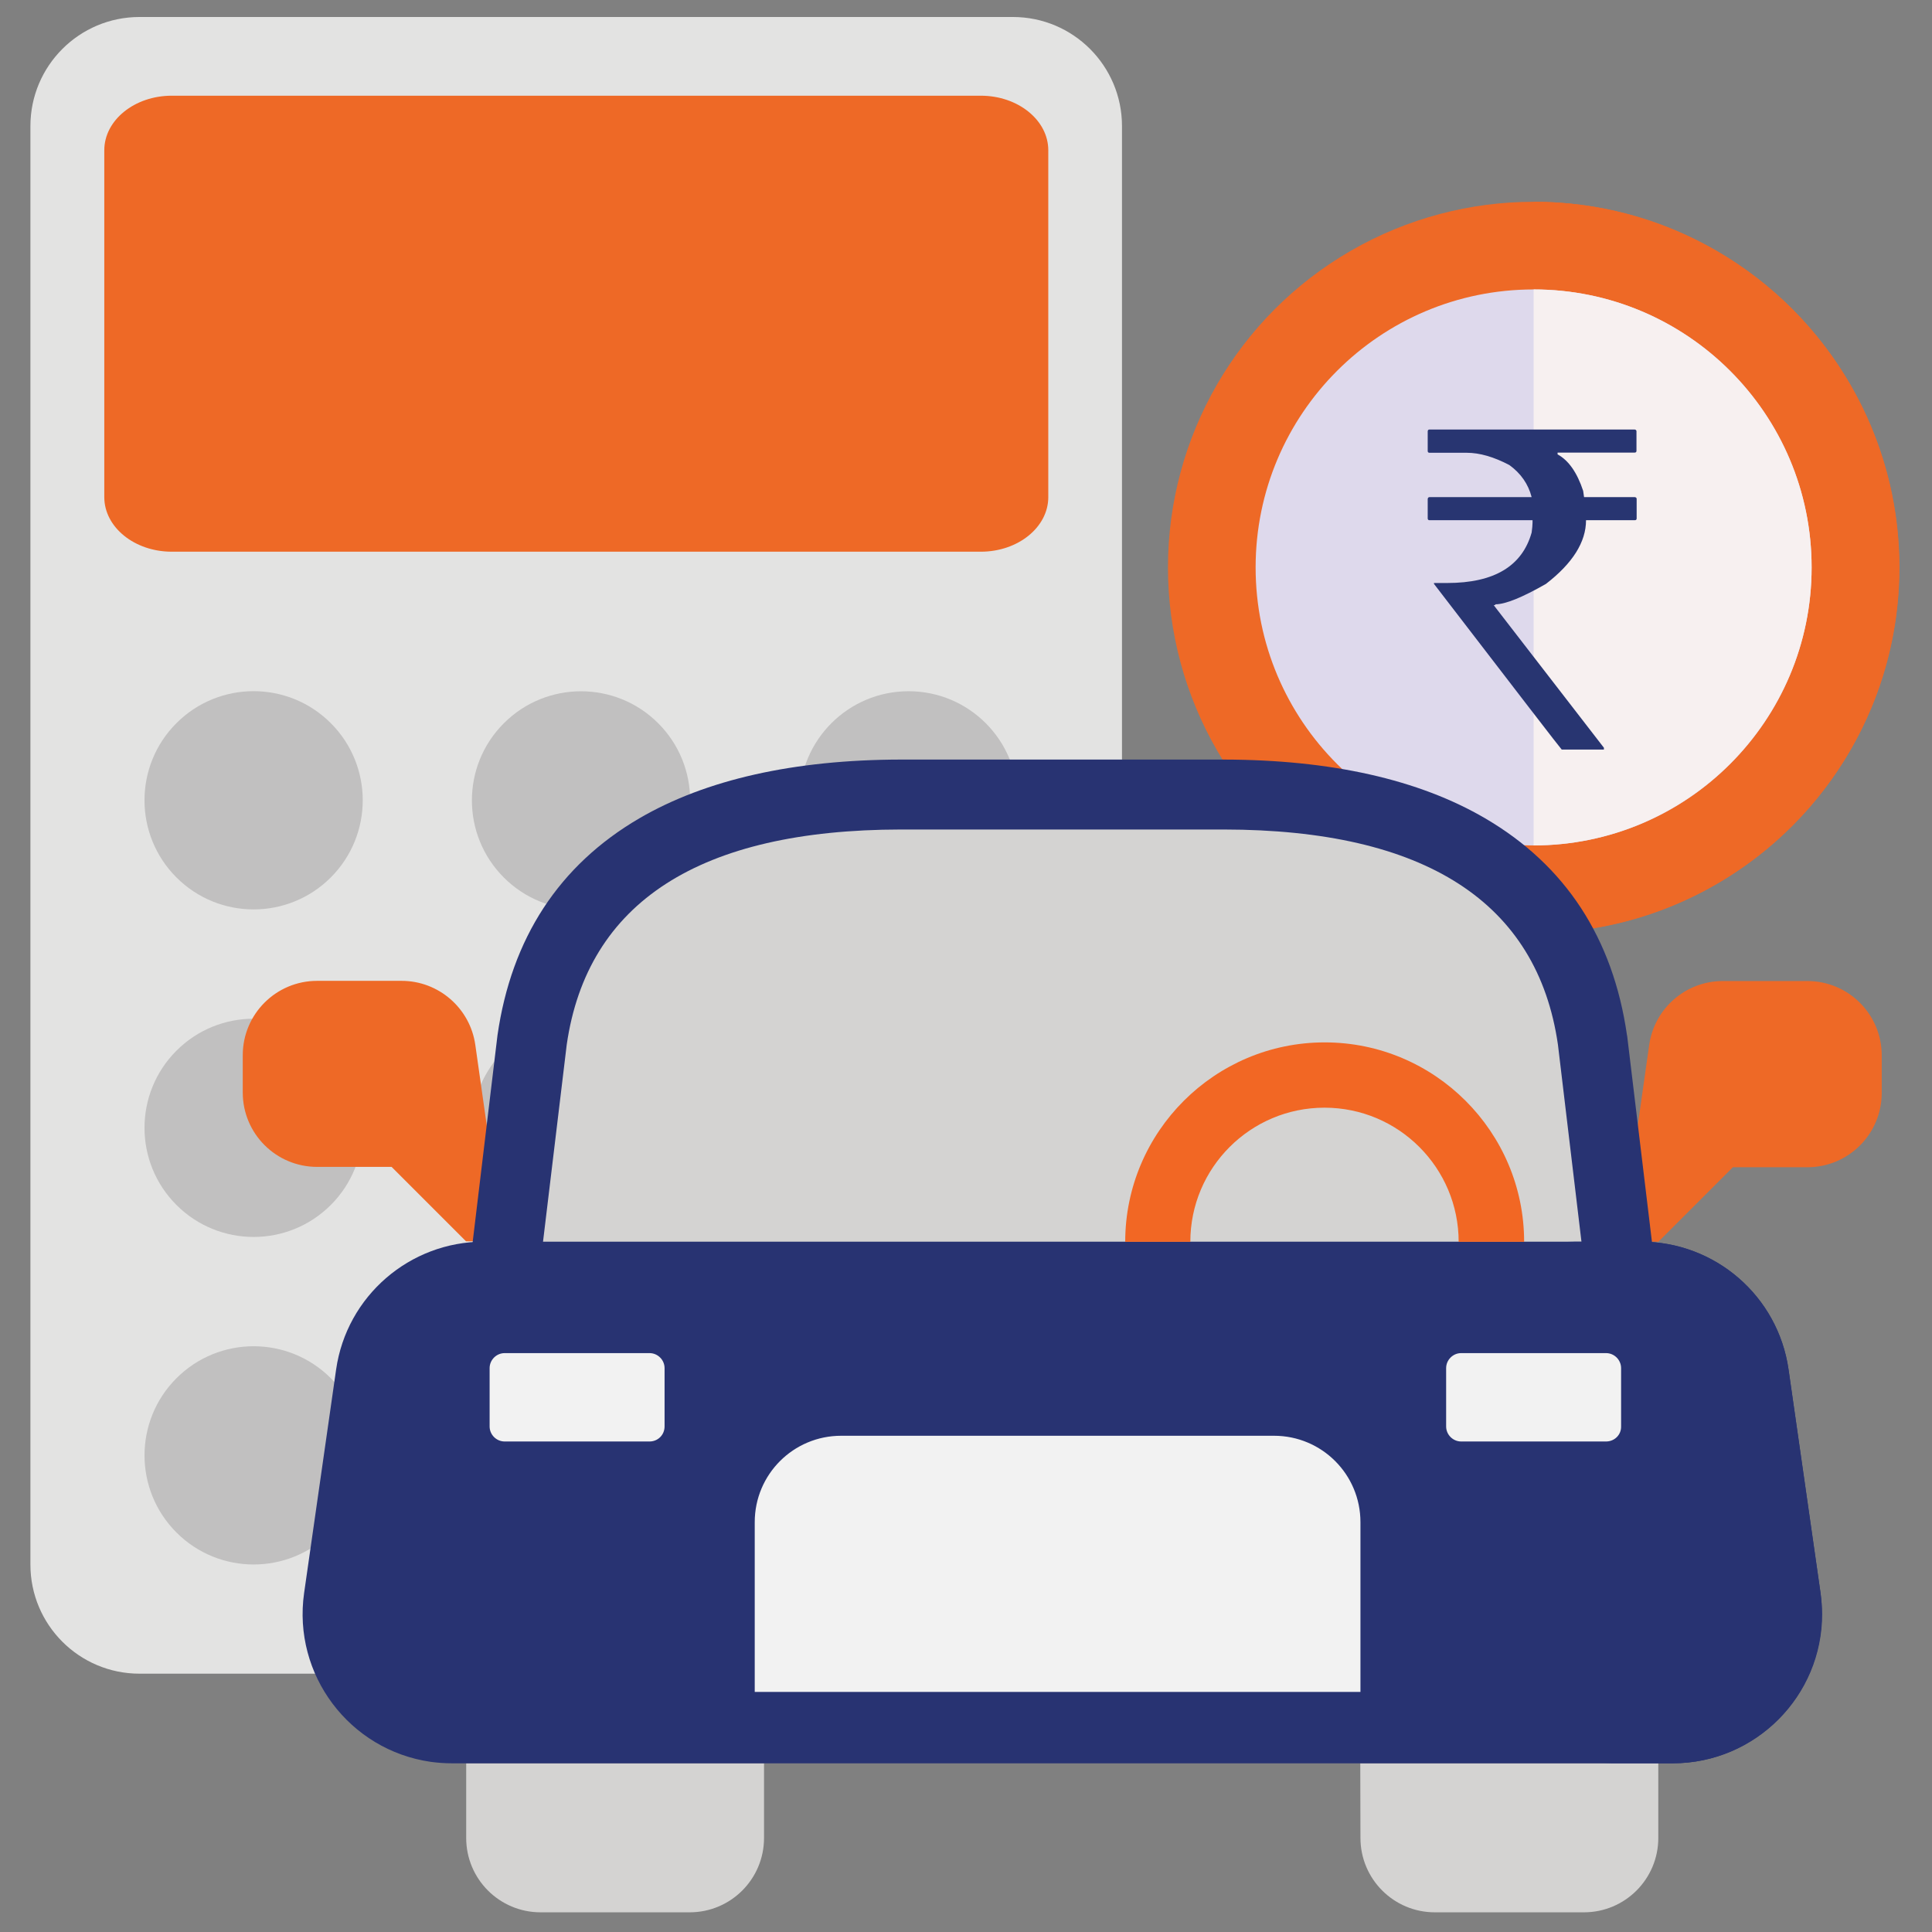 <svg version="1.1" id="Layer_1" xmlns="http://www.w3.org/2000/svg" x="0" y="0" viewBox="0 0 1080 1080" style="enable-background:new 0 0 1080 1080" xml:space="preserve"><rect x="0" y="0" width="1080" height="1080" fill="#808080" stroke="none"/><style>.st1{fill:#ee6926}.st2{fill:#c1c0c0}.st8{fill:#d4d3d2}.st9{fill:#283372}.st10{fill:#f2f2f2}</style><path d="M78 935.6h488.2c33.7 0 61-27.3 61-61V70.5c0-33.7-27.3-61-61-61H78c-33.7 0-61 27.3-61 61v804.1c0 33.7 27.3 61 61 61z" style="fill:#e3e3e2"/><path class="st1" d="M96 308.4h452.3c20.8 0 37.7-13.7 37.7-30.5V84c0-16.8-16.9-30.5-37.7-30.5H96c-20.8 0-37.7 13.7-37.7 30.5v193.9c0 16.8 16.9 30.5 37.7 30.5z"/><circle class="st2" cx="507.9" cy="447.4" r="61"/><circle transform="rotate(-45.001 324.829 447.418)" class="st2" cx="324.8" cy="447.4" r="61"/><circle transform="rotate(-45.001 141.75 447.417)" class="st2" cx="141.8" cy="447.4" r="61"/><circle cx="507.9" cy="630.5" r="61" style="fill:#1e2b51"/><circle class="st2" cx="324.8" cy="630.5" r="61"/><circle transform="rotate(-45.001 141.747 630.505)" class="st2" cx="141.8" cy="630.5" r="61"/><circle transform="rotate(-45.001 141.745 813.594)" class="st2" cx="141.8" cy="813.6" r="61"/><path class="st2" d="M324.8 874.6h183.1c33.7 0 61-27.3 61-61s-27.3-61-61-61H324.8c-33.7 0-61 27.3-61 61s27.3 61 61 61z"/><circle class="st1" cx="857.3" cy="317.2" r="204.4"/><path class="st1" d="M1061.8 317.2c0-112.7-91.7-204.4-204.4-204.4v408.9c112.7-.1 204.4-91.8 204.4-204.5z"/><circle cx="857.3" cy="317.2" r="155.4" style="fill:#ded9ec"/><path d="M1012.7 317.2c0-85.7-69.7-155.4-155.4-155.4v310.8c85.7-.1 155.4-69.8 155.4-155.4z" style="fill:#f7f0f0"/><path d="M799.1 240.1h114.7c.6.1 1 .4 1 1V252c0 .6-.3 1-1 1h-43.1v1c6.1 3.3 10.9 10.1 14.3 20.4l.5 3.5h28.4c.6.1 1 .4 1 1v10.9c0 .6-.3 1-1 1h-27.3c0 12.2-7.5 24.1-22.4 35.6-13.3 7.6-22.7 11.4-28.2 11.4 0 .3-.3.5-1 .5l61.6 79.7v1H873c-.2 0-24-30.9-71.4-92.6v-.5h7.4c26.2 0 41.9-9.4 47.2-28.2.3-2.3.5-4.1.5-5.5v-1.4h-57.6c-.6 0-1-.3-1-1v-10.9c.1-.6.4-1 1-1h57.1c-1.9-7.4-6.1-13.3-12.4-17.9-8.7-4.6-16.7-6.9-23.9-6.9h-20.8c-.6 0-1-.3-1-1V241c.1-.6.4-.9 1-.9z" style="fill:#283571"/><path d="M718.6 684.8c11.5 0 20.8-9.3 20.9-20.8 0-7.8-4.3-14.9-11.2-18.5L478.9 515.9c-10.2-5.4-22.8-1.5-28.2 8.6-5.4 10.2-1.5 22.8 8.6 28.2.1.1.2.1.4.2L709 682.5c2.9 1.5 6.2 2.3 9.6 2.3z" style="fill:#efa984"/><g id="Car_loan"><path class="st1" d="M265.7 584.1c-2.9-20.5-20.5-35.8-41.2-35.8h-47.2c-23 0-41.6 18.6-41.6 41.6v20.8c0 23 18.6 41.6 41.6 41.6h41.6l41.6 41.6h20.8l-15.6-109.8zM906.3 694.1h20.8l41.6-41.6h41.6c23 0 41.6-18.6 41.6-41.6V590c0-23-18.6-41.6-41.6-41.6h-47.2c-20.7 0-38.3 15.2-41.2 35.8l-15.6 109.9z"/><path class="st8" d="M890.2 581.4C875.5 478.8 787.7 444.3 684 444.2H503.6c-103.7.1-191.5 34.7-206.2 137.2l-16 133.5h624.8l-16-133.5z"/><path class="st9" d="M928.3 734.5H259.4l18.7-155.8c7.8-54.2 34.4-95 79.2-121.2 37.2-21.7 86.4-32.8 146.3-32.9H684c59.9.1 109.1 11.1 146.3 32.9 44.8 26.2 71.4 66.9 79.2 121.2l.1.4 18.7 155.4zm-624.9-39.1h580.8L870.9 584c-11.5-79.7-74.4-120.2-186.8-120.3H503.6c-112.4.1-175.3 40.6-186.8 120.3l-13.4 111.4z"/><path class="st9" d="m1017.7 890.5-17.9-125c-5.9-41-41-71.4-82.5-71.4H270.4c-41.4 0-76.6 30.4-82.5 71.4l-17.9 125c-6.5 45.6 25.3 87.9 70.9 94.4 3.8.5 7.7.8 11.5.8h682.7c46.1-.1 83.4-37.6 83.3-83.6.1-3.9-.2-7.8-.7-11.6z"/><path class="st9" d="m1017.7 890.5-17.9-125c-5.9-41-41-71.4-82.5-71.4h-41.6c41.4 0 76.6 30.4 82.5 71.4l17.9 125c6.5 45.6-25.3 87.9-70.9 94.4-3.8.5-7.7.8-11.5.8h41.6c46.1-.1 83.4-37.6 83.3-83.6-.1-3.9-.4-7.8-.9-11.6z"/><path class="st8" d="M260.6 1027.4c0 23 18.6 41.6 41.6 41.6h83.3c23 0 41.6-18.6 41.6-41.6v-41.6H260.6v41.6zM760.5 1027.4c0 23 18.6 41.6 41.6 41.6h83.3c23 0 41.6-18.6 41.6-41.6v-41.6H760.4l.1 41.6z"/><path class="st10" d="M421.9 945.8v-94.9c0-26.7 21.6-48.3 48.3-48.3h242c26.7 0 48.3 21.6 48.3 48.3v94.9H421.9zM897.8 805.8h-81c-4.6 0-8.4-3.8-8.4-8.4v-32.6c0-4.6 3.8-8.4 8.4-8.4h81c4.6 0 8.4 3.8 8.4 8.4v32.6c.1 4.7-3.7 8.4-8.4 8.4zM363.1 805.8h-81c-4.6 0-8.4-3.8-8.4-8.4v-32.6c0-4.6 3.8-8.4 8.4-8.4h81c4.6 0 8.4 3.8 8.4 8.4v32.6c0 4.7-3.7 8.4-8.4 8.4z"/></g><path d="M740.5 582.7c-61.4 0-111.5 50-111.5 111.5h36.4c0-41.4 33.6-75 75-75s75 33.6 75 75H852c0-61.5-50-111.5-111.5-111.5z" style="fill:#f26724"/></svg>
